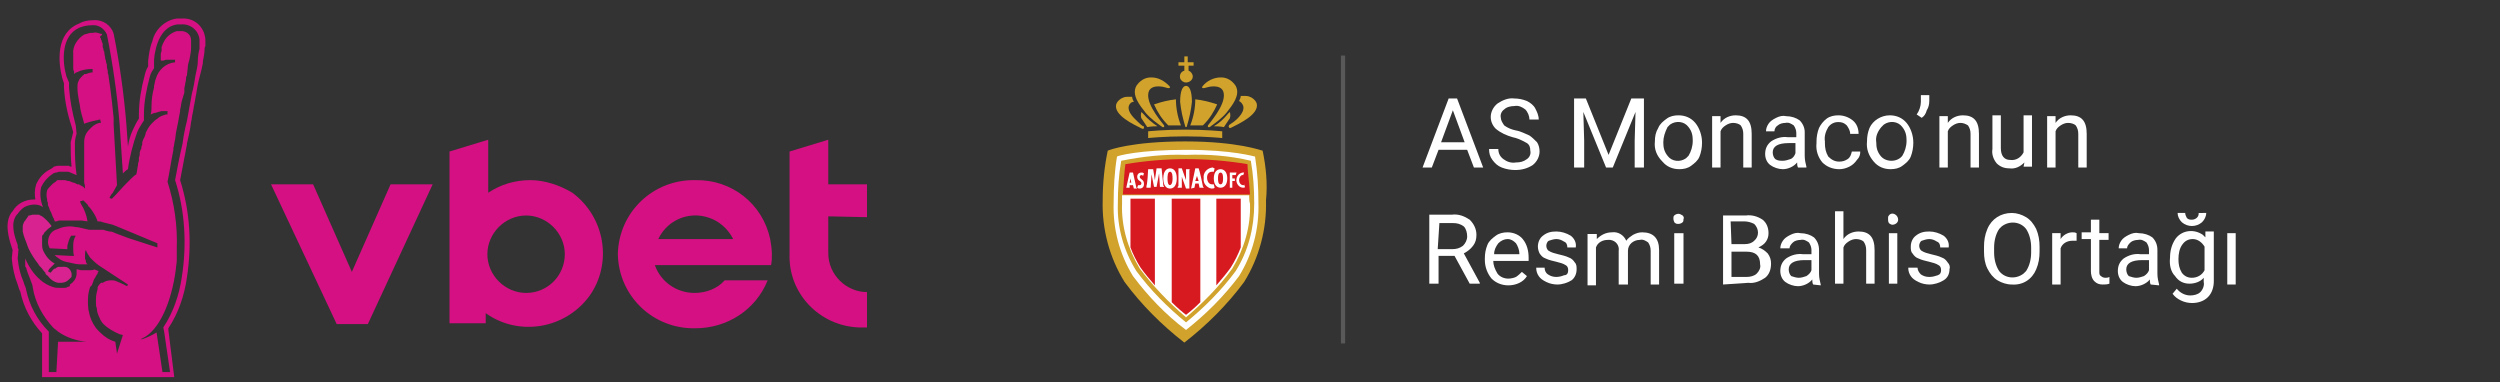 <?xml version="1.0" encoding="utf-8"?>
<!-- Generator: Adobe Illustrator 25.0.0, SVG Export Plug-In . SVG Version: 6.00 Build 0)  -->
<svg version="1.1" id="Layer_1" xmlns="http://www.w3.org/2000/svg" xmlns:xlink="http://www.w3.org/1999/xlink" x="0px" y="0px"
	 viewBox="0 0 297 45.4" style="enable-background:new 0 0 297 45.4;" xml:space="preserve">
<rect x="0" y="0" width="297" height="45.4" fill="#333333" stroke="none"/>
<style type="text/css">
	.st0{fill:none;}
	.st1{fill:#D1A32C;}
	.st2{fill:#FFFFFF;}
	.st3{fill:#D71920;}
	.st4{opacity:0.2;}
	.st5{fill:#F0F1F1;}
	.st6{fill:#D8228F;}
	.st7{fill:#D51082;}
</style>
<g>
	<rect x="1.2" y="0.4" class="st0" width="297" height="45"/>
	<rect x="1.2" class="st0" width="297" height="45"/>
	<path id="BASE_COURONNE" class="st1" d="M145.2,16.4c0,0-1.9-0.2-4.4-0.2s-4.4,0.2-4.4,0.2v-0.8c0,0,1.9-0.2,4.4-0.2
		s4.4,0.2,4.4,0.2V16.4z"/>
	<path class="st1" d="M134.8,14.1c-0.6-0.6-0.8-1.1-0.7-1.5c0.1-0.3,0.3-0.5,0.6-0.5c-0.1-0.2-0.2-0.4-0.2-0.6c-0.2,0-0.4,0-0.6,0
		c-0.3,0-0.5,0.1-0.7,0.2c-0.3,0.2-0.5,0.4-0.6,0.7c-0.3,1.3,2.1,2.4,3.1,2.9h0.1c0,0,0.1,0,0.1-0.1c0-0.1,0-0.1,0-0.2
		C135.8,15.1,135.3,14.6,134.8,14.1z"/>
	<path class="st1" d="M139,10.4c0-0.1-0.1-0.2-0.1-0.2c-0.6-0.6-1.3-1-2.1-1h-0.1c-0.7,0-1.3,0.4-1.7,1c-0.6,1.1,0.4,2.3,1.1,3.2
		c0.6,0.7,1.3,1.2,2,1.7c0,0,0.1,0,0.1,0h0.1c0-0.1,0-0.1,0-0.2c-0.8-1-2.3-2.9-1.8-4.1c0.4-0.8,1.7-0.5,2-0.4S138.9,10.5,139,10.4z
		"/>
	<path class="st1" d="M135.8,13.5L135.8,13.5l-0.2-0.2c-0.1,0.3-0.1,0.7,0.1,0.9c0.2,0.3,0.4,0.6,0.6,0.9c0,0,0.4-0.1,1.2-0.1
		C136.9,14.6,136.3,14.1,135.8,13.5z"/>
	<path class="st1" d="M145.9,13.5L145.9,13.5l0.2-0.2c0.1,0.3,0.1,0.7-0.1,0.9c-0.2,0.3-0.4,0.6-0.6,0.9c0,0-0.4-0.1-1.2-0.1
		C144.9,14.6,145.4,14.1,145.9,13.5z"/>
	<path class="st1" d="M139.7,11.8c-0.9,0.1-1.7,0.3-2.6,0.6c0.4,0.9,0.9,1.7,1.6,2.4l0.1,0.1h1.5C139.9,13.9,139.7,12.8,139.7,11.8z
		"/>
	<path class="st1" d="M142,11.8c0.9,0.1,1.7,0.3,2.6,0.6c-0.4,0.9-0.9,1.7-1.6,2.4l-0.1,0.1h-1.5C141.8,13.9,142,12.8,142,11.8z"/>
	<path class="st1" d="M147,14.1c0.6-0.6,0.8-1.1,0.7-1.5c-0.1-0.3-0.3-0.5-0.5-0.6c0.1-0.2,0.2-0.4,0.2-0.6c0.2,0,0.4,0,0.6,0
		c0.3,0,0.5,0.1,0.7,0.2c0.3,0.2,0.5,0.4,0.6,0.7c0.3,1.3-2.1,2.4-3.1,2.9h-0.1c0,0-0.1,0-0.1-0.1c-0.1-0.1,0-0.1,0-0.2
		S146.5,14.6,147,14.1z"/>
	<path class="st1" d="M142.8,10.4c0-0.1,0.1-0.2,0.1-0.2c0.5-0.6,1.3-1,2.1-1h0.1c0.7,0,1.3,0.4,1.7,1c0.6,1.1-0.4,2.3-1.1,3.2
		c-0.6,0.7-1.3,1.2-2,1.7c0,0-0.1,0-0.1,0h-0.1c0-0.1,0-0.1,0-0.2c0.8-1,2.3-2.9,1.8-4.1c-0.4-0.8-1.7-0.5-2-0.4
		S142.9,10.5,142.8,10.4z"/>
	<path class="st1" d="M141.8,7.8V7.4h-0.7V6.7h-0.4v0.7H140v0.4h0.7v0.6c-0.4,0.1-0.6,0.5-0.5,0.9c0.1,0.3,0.4,0.5,0.7,0.5
		c0.4,0,0.8-0.3,0.8-0.7c0-0.3-0.2-0.6-0.5-0.7V7.8H141.8z"/>
	<path class="st1" d="M141.6,12.1c0-1.3-0.3-1.9-0.7-1.9l0,0c-0.4,0-0.7,0.6-0.7,1.9c0.1,1,0.3,1.9,0.6,2.9c0,0.1,0.1,0.1,0.1,0.1
		s0.1,0,0.1-0.1C141.3,14,141.5,13.1,141.6,12.1z"/>
	<path class="st1" d="M150,17.9c-0.1,0-2.9-1.1-9.2-1.1s-9,1-9.2,1.1c-0.4,1.9-0.6,3.9-0.6,5.9c-0.1,3.4,0.8,6.8,2.6,9.7
		c2,2.7,4.4,5.1,7.1,7.2c2.7-2.1,5.1-4.5,7.1-7.2c1.8-2.9,2.7-6.3,2.6-9.7C150.6,21.8,150.4,19.8,150,17.9z"/>
	<path class="st2" d="M149.1,18.6c-0.1,0-2.6-0.8-8.2-0.8s-8.1,0.7-8.2,0.8c-0.3,1.8-0.4,3.7-0.4,5.5c-0.1,3.1,0.7,6.1,2.3,8.7
		c1.8,2.4,3.9,4.6,6.3,6.4c2.4-1.9,4.5-4,6.3-6.4c1.6-2.6,2.4-5.6,2.3-8.7C149.5,22.3,149.4,20.5,149.1,18.6z M146.8,32.2
		c-1.7,2.3-3.7,4.3-5.9,6.1c-2.2-1.8-4.2-3.8-5.9-6.1c-1.5-2.4-2.3-5.2-2.2-8c0-1.7,0.1-3.4,0.4-5.1c2.5-0.5,5.1-0.8,7.7-0.7
		c2.6-0.1,5.2,0.1,7.7,0.7c0.3,1.7,0.4,3.4,0.4,5.1C149,27.1,148.3,29.8,146.8,32.2z"/>
	<path class="st2" d="M148.4,23.2h-15.1c0,0.4,0,0.7,0,1c-0.1,2.7,0.7,5.4,2.1,7.7c1.6,2.1,3.4,4,5.5,5.8c2-1.7,3.9-3.6,5.5-5.8
		c1.4-2.3,2.2-5,2.1-7.7C148.4,23.9,148.4,23.5,148.4,23.2z"/>
	<path class="st3" d="M134.3,23.6v5.8c0.3,0.8,0.7,1.6,1.2,2.4c0.5,0.7,1.1,1.4,1.7,2.1V23.6H134.3z"/>
	<path class="st3" d="M147.4,23.6v5.8c-0.3,0.8-0.7,1.6-1.2,2.4c-0.5,0.7-1.1,1.4-1.7,2.1V23.6H147.4z"/>
	<path class="st3" d="M148.2,19.5c-4.8-0.8-9.7-0.8-14.5,0c-0.1,0.6-0.2,2.1-0.3,3.6h15.1C148.4,21.6,148.2,20.1,148.2,19.5z"/>
	<path class="st3" d="M140.9,23.6h-1.7v12.3c0.7,0.7,1.3,1.2,1.7,1.5c0.4-0.3,1-0.8,1.7-1.5V23.6H140.9z"/>
	<path class="st2" d="M135.4,21c0-0.1,0.1-0.2,0.2-0.2c0,0,0,0,0,0c0.1,0,0.1,0,0.2,0.1l0.1-0.3c-0.1-0.1-0.2-0.1-0.3-0.1
		c-0.3,0-0.5,0.2-0.5,0.5c0,0,0,0,0,0c0,0.2,0.1,0.4,0.3,0.5c0.1,0.1,0.2,0.1,0.2,0.3c0,0.1-0.1,0.2-0.2,0.2c0,0,0,0,0,0
		c-0.1,0-0.1,0-0.2,0l-0.1,0.3c0.1,0.1,0.2,0.1,0.3,0.1c0.3,0,0.5-0.2,0.5-0.5c0,0,0-0.1,0-0.1C135.9,21.3,135.4,21.3,135.4,21z"/>
	<path class="st2" d="M136.2,22.3h0.5l0.1-1.6l0,0l0,0l0.3,1.5h0.3l0.3-1.6l0,0l0.1,1.6h0.5c0-0.1-0.1-0.1-0.1-0.2
		c0-0.1-0.2-1.8-0.2-2h-0.6l-0.2,1.4l0,0l-0.2-1.3l-0.6,0c0,0.3-0.1,1.8-0.2,2C136.2,22.2,136.2,22.2,136.2,22.3z"/>
	<path class="st2" d="M139.9,22.3h0.5v-1.1v-0.2l0,0l0.5,1.4h0.4v-2.1c0-0.1,0-0.2,0.1-0.2h-0.5V21c0,0.1,0,0.2,0,0.4l0,0l-0.5-1.4
		h-0.4v2.1C139.9,22.2,139.9,22.2,139.9,22.3z"/>
	<path class="st2" d="M143,21.2c-0.1,0.6,0.4,1.1,0.9,1.2c0,0,0,0,0.1,0c0.1,0,0.2,0,0.3-0.1l-0.1-0.4c-0.1,0-0.1,0-0.2,0
		c-0.4,0-0.6-0.4-0.6-0.8s0.2-0.7,0.6-0.7c0.1,0,0.1,0,0.2,0l0.1-0.4c-0.1,0-0.2-0.1-0.2-0.1h-0.1C143.4,20,142.9,20.5,143,21.2
		C143,21.1,143,21.1,143,21.2z"/>
	<polygon class="st2" points="146.8,20.8 146.9,20.5 146.1,20.5 146.1,22.3 146.4,22.3 146.4,21.5 146.7,21.5 146.7,21.2 
		146.4,21.2 146.4,20.8 	"/>
	<path class="st2" d="M147.7,22c-0.3,0-0.5-0.3-0.5-0.6s0.2-0.6,0.4-0.6h0.1l0.1-0.3c-0.1,0-0.2,0-0.2,0c-0.5,0.1-0.8,0.6-0.7,1.1
		c0.1,0.4,0.4,0.7,0.8,0.7c0.1,0,0.2,0,0.2-0.1l-0.1-0.3C147.8,22,147.8,22,147.7,22z"/>
	<path class="st2" d="M139,20c-0.4,0-0.8,0.3-0.8,1.2s0.4,1.2,0.8,1.2s0.8-0.3,0.8-1.2S139.4,20,139,20z M139,22
		c-0.3,0-0.3-0.6-0.3-0.8s0-0.8,0.3-0.8s0.3,0.6,0.3,0.8S139.3,21.9,139,22L139,22z"/>
	<path class="st2" d="M134.6,20.5h-0.4l-0.4,1.8h0.4V22h0.4l0.1,0.4h0.4c0,0-0.1-0.1-0.1-0.1L134.6,20.5z M134.2,21.7l0.1-0.5V21
		l0,0v0.2l0.1,0.5H134.2z"/>
	<path class="st2" d="M141.9,22.3l0.1-0.5h0.4l0.1,0.5h0.5c0-0.1-0.1-0.1-0.1-0.2c0-0.1-0.4-1.9-0.5-2.1H142l-0.5,2.4L141.9,22.3z
		 M142.2,20.9l0.1-0.3l0,0L142.2,20.9l0.2,0.6H142L142.2,20.9z"/>
	<path class="st2" d="M145,20.1c-0.4,0-0.8,0.3-0.8,1.1s0.4,1.1,0.8,1.1s0.8-0.3,0.8-1.1S145.4,20.1,145,20.1z M145,21.9
		c-0.3,0-0.3-0.5-0.3-0.7s0-0.7,0.3-0.7s0.3,0.5,0.3,0.7S145.3,21.9,145,21.9z"/>
	<g class="st4">
		<rect x="159.3" y="6.6" class="st5" width="0.5" height="34.2"/>
	</g>
	<path class="st2" d="M174.3,17.8h-3.4l-0.8,2.1H169l3.1-8.2h1l3.1,8.2h-1.1L174.3,17.8z M171.2,16.9h2.8l-1.4-3.8L171.2,16.9z"/>
	<path class="st2" d="M179.7,16.3c-0.7-0.2-1.4-0.5-2-1c-0.4-0.4-0.6-0.9-0.6-1.4c0-0.6,0.3-1.2,0.8-1.6c0.6-0.4,1.3-0.7,2-0.6
		c0.5,0,1,0.1,1.5,0.3c0.4,0.2,0.8,0.5,1,0.9c0.2,0.4,0.4,0.8,0.4,1.3h-1.1c0-0.4-0.2-0.9-0.5-1.2c-0.4-0.3-0.8-0.5-1.3-0.4
		c-0.4,0-0.9,0.1-1.2,0.4c-0.3,0.2-0.5,0.6-0.4,1c0,0.3,0.2,0.6,0.4,0.9c0.4,0.3,0.9,0.5,1.4,0.6c0.6,0.1,1.1,0.4,1.6,0.6
		c0.3,0.2,0.6,0.5,0.9,0.8c0.2,0.3,0.3,0.7,0.3,1.1c0,0.6-0.3,1.2-0.8,1.6c-0.6,0.4-1.3,0.6-2.1,0.6c-0.5,0-1.1-0.1-1.6-0.3
		c-0.5-0.2-0.8-0.5-1.1-0.9c-0.3-0.4-0.4-0.8-0.4-1.3h1.1c0,0.5,0.2,0.9,0.6,1.2c0.4,0.3,0.9,0.5,1.5,0.4c0.5,0,0.9-0.1,1.3-0.4
		c0.3-0.2,0.5-0.6,0.4-1c0-0.4-0.1-0.7-0.4-0.9C180.7,16.6,180.2,16.4,179.7,16.3z"/>
	<path class="st2" d="M188.4,11.7l2.7,6.7l2.7-6.7h1.5v8.2h-1.1v-3.2l0.1-3.4l-2.7,6.6h-0.8l-2.7-6.6l0.1,3.4v3.2H187v-8.2H188.4z"
		/>
	<path class="st2" d="M196.6,16.8c0-0.6,0.1-1.1,0.4-1.6c0.2-0.5,0.6-0.8,1-1.1c0.4-0.3,0.9-0.4,1.4-0.4c0.8,0,1.5,0.3,2,0.9
		c0.5,0.6,0.8,1.5,0.8,2.3v0.1c0,0.5-0.1,1.1-0.3,1.6c-0.2,0.5-0.6,0.8-1,1.1c-0.4,0.3-0.9,0.4-1.4,0.4c-0.8,0-1.5-0.3-2-0.9
		C196.8,18.5,196.5,17.7,196.6,16.8L196.6,16.8z M197.6,16.9c0,0.6,0.1,1.1,0.5,1.6c0.5,0.7,1.5,0.8,2.2,0.3
		c0.1-0.1,0.2-0.2,0.3-0.3c0.3-0.5,0.5-1.1,0.5-1.8c0-0.6-0.1-1.1-0.5-1.6c-0.5-0.7-1.5-0.8-2.2-0.3c-0.1,0.1-0.2,0.2-0.3,0.3
		C197.8,15.7,197.6,16.3,197.6,16.9z"/>
	<path class="st2" d="M204.4,13.8v0.8c0.4-0.6,1.1-0.9,1.8-0.9c1.3,0,1.9,0.7,1.9,2.2v4h-1v-4c0-0.4-0.1-0.7-0.3-1
		c-0.2-0.2-0.6-0.3-0.9-0.3c-0.3,0-0.6,0.1-0.9,0.3c-0.3,0.2-0.5,0.4-0.6,0.7v4.3h-1v-6.1H204.4z"/>
	<path class="st2" d="M213.6,19.9c-0.1-0.2-0.1-0.4-0.1-0.6c-0.4,0.5-1.1,0.8-1.7,0.8c-0.5,0-1.1-0.2-1.5-0.5
		c-0.4-0.3-0.6-0.8-0.6-1.3c0-0.6,0.2-1.1,0.7-1.5c0.6-0.4,1.3-0.6,2-0.5h1v-0.5c0-0.3-0.1-0.6-0.3-0.9c-0.3-0.2-0.6-0.4-1-0.3
		c-0.3,0-0.7,0.1-0.9,0.3c-0.2,0.1-0.4,0.4-0.4,0.7h-1c0-0.3,0.1-0.6,0.3-0.9c0.2-0.3,0.5-0.5,0.9-0.7c0.4-0.2,0.8-0.3,1.2-0.2
		c0.6,0,1.2,0.2,1.6,0.5c0.4,0.4,0.6,0.9,0.6,1.4v2.8c0,0.5,0.1,0.9,0.2,1.3v0.1H213.6z M211.8,19.1c0.3,0,0.6-0.1,0.9-0.2
		c0.3-0.1,0.5-0.4,0.6-0.7V17h-0.8c-1.3,0-1.9,0.4-1.9,1.1c0,0.3,0.1,0.6,0.3,0.8C211.2,19.1,211.5,19.1,211.8,19.1z"/>
	<path class="st2" d="M218.5,19.2c0.4,0,0.7-0.1,1-0.3c0.3-0.2,0.4-0.5,0.5-0.9h1c0,0.4-0.1,0.7-0.4,1c-0.2,0.3-0.5,0.6-0.9,0.8
		c-0.4,0.2-0.8,0.3-1.2,0.3c-0.8,0-1.5-0.3-2-0.8c-0.5-0.6-0.8-1.4-0.7-2.3v-0.2c0-0.5,0.1-1.1,0.3-1.6c0.2-0.4,0.5-0.8,0.9-1.1
		c0.4-0.3,0.9-0.4,1.4-0.4c0.6,0,1.2,0.2,1.7,0.6c0.5,0.4,0.7,1,0.7,1.6h-1c0-0.4-0.2-0.7-0.4-1c-0.3-0.3-0.6-0.4-1-0.4
		c-0.5,0-0.9,0.2-1.2,0.6c-0.3,0.5-0.5,1.1-0.4,1.7V17c0,0.6,0.1,1.1,0.4,1.6C217.6,19,218,19.2,218.5,19.2z"/>
	<path class="st2" d="M221.8,16.8c0-0.6,0.1-1.1,0.3-1.6c0.4-0.9,1.4-1.5,2.4-1.5c0.8,0,1.5,0.3,2,0.9c0.5,0.6,0.8,1.5,0.8,2.3v0.1
		c0,0.5-0.1,1.1-0.3,1.6c-0.2,0.5-0.6,0.8-1,1.1c-0.4,0.3-0.9,0.4-1.4,0.4c-0.8,0-1.5-0.3-2-0.9C222,18.5,221.7,17.7,221.8,16.8
		L221.8,16.8z M222.9,16.9c0,0.6,0.1,1.1,0.5,1.6c0.3,0.4,0.8,0.6,1.3,0.6c0.5,0,1-0.2,1.3-0.6c0.3-0.5,0.5-1.1,0.5-1.8
		c0-0.6-0.1-1.1-0.5-1.6c-0.5-0.7-1.5-0.8-2.2-0.3c-0.1,0.1-0.2,0.2-0.3,0.3C223,15.7,222.8,16.3,222.9,16.9z"/>
	<path class="st2" d="M228.3,14l-0.6-0.4c0.3-0.4,0.5-1,0.5-1.5v-0.8h1V12c0,0.4-0.1,0.8-0.3,1.1C228.8,13.5,228.6,13.8,228.3,14z"
		/>
	<path class="st2" d="M231.4,13.8v0.8c0.4-0.6,1.1-0.9,1.8-0.9c1.3,0,1.9,0.7,1.9,2.2v4h-1v-4c0-0.4-0.1-0.7-0.3-1
		c-0.3-0.2-0.6-0.3-0.9-0.3c-0.3,0-0.6,0.1-0.9,0.3c-0.3,0.2-0.5,0.4-0.6,0.7v4.3h-1v-6.1H231.4z"/>
	<path class="st2" d="M240.5,19.3c-0.5,0.5-1.1,0.8-1.8,0.7c-0.6,0-1.1-0.2-1.5-0.6c-0.4-0.5-0.6-1.1-0.5-1.7v-4h1v3.9
		c0,0.9,0.4,1.4,1.1,1.4c0.7,0.1,1.3-0.3,1.6-0.9v-4.4h1v6.1h-1L240.5,19.3z"/>
	<path class="st2" d="M244.2,13.8v0.8c0.4-0.6,1.1-0.9,1.8-0.9c1.3,0,1.9,0.7,1.9,2.2v4h-1v-4c0-0.4-0.1-0.7-0.3-1
		c-0.2-0.2-0.6-0.3-0.9-0.3c-0.3,0-0.6,0.1-0.9,0.3c-0.3,0.2-0.5,0.4-0.6,0.7v4.3h-1v-6.1H244.2z"/>
	<path class="st2" d="M172.8,30.4h-1.9v3.3h-1.1v-8.2h2.7c0.8-0.1,1.5,0.2,2.1,0.6c0.5,0.5,0.8,1.1,0.8,1.8c0,0.5-0.1,0.9-0.4,1.3
		c-0.3,0.4-0.7,0.7-1.1,0.9l1.9,3.5v0.1h-1.2L172.8,30.4z M170.8,29.6h1.7c0.5,0,0.9-0.1,1.3-0.4c0.3-0.3,0.5-0.7,0.5-1.1
		c0-0.4-0.1-0.9-0.4-1.2c-0.4-0.3-0.8-0.4-1.3-0.4h-1.6L170.8,29.6z"/>
	<path class="st2" d="M179.2,33.9c-0.8,0-1.5-0.3-2-0.8c-0.5-0.6-0.8-1.4-0.8-2.2v-0.2c0-0.6,0.1-1.1,0.3-1.6c0.2-0.5,0.6-0.8,1-1.1
		c0.4-0.3,0.9-0.4,1.4-0.4c0.7,0,1.4,0.3,1.8,0.8c0.5,0.6,0.7,1.4,0.7,2.2V31h-4.2c0,0.5,0.2,1,0.5,1.5c0.3,0.4,0.8,0.6,1.3,0.6
		c0.3,0,0.7-0.1,0.9-0.2c0.3-0.2,0.5-0.4,0.7-0.6l0.6,0.5C181,33.5,180.1,33.9,179.2,33.9z M179.1,28.4c-0.4,0-0.8,0.2-1.1,0.5
		c-0.3,0.4-0.5,0.8-0.5,1.3h3v-0.1c0-0.4-0.2-0.9-0.4-1.2C179.8,28.6,179.5,28.4,179.1,28.4z"/>
	<path class="st2" d="M186.3,32.1c0-0.3-0.1-0.5-0.3-0.6c-0.3-0.2-0.7-0.3-1.1-0.4c-0.4-0.1-0.9-0.2-1.3-0.4
		c-0.3-0.1-0.5-0.3-0.7-0.6c-0.1-0.2-0.2-0.5-0.2-0.8c0-0.5,0.2-1,0.6-1.3c0.5-0.4,1-0.5,1.6-0.5c0.6,0,1.2,0.2,1.7,0.5
		c0.4,0.3,0.7,0.8,0.6,1.4h-1c0-0.3-0.1-0.6-0.4-0.7c-0.3-0.2-0.6-0.3-0.9-0.3c-0.3,0-0.6,0.1-0.9,0.2c-0.2,0.1-0.3,0.4-0.3,0.6
		c0,0.2,0.1,0.5,0.3,0.6c0.3,0.2,0.7,0.3,1.1,0.4c0.4,0.1,0.9,0.2,1.3,0.4c0.3,0.1,0.5,0.3,0.7,0.6c0.2,0.2,0.2,0.5,0.2,0.8
		c0,0.5-0.2,1-0.6,1.3c-0.5,0.3-1.1,0.5-1.7,0.5c-0.4,0-0.9-0.1-1.3-0.3c-0.4-0.2-0.7-0.4-0.9-0.7c-0.2-0.3-0.3-0.6-0.3-1h1
		c0,0.3,0.1,0.6,0.4,0.8c0.3,0.2,0.6,0.3,1,0.3c0.3,0,0.7-0.1,0.9-0.2C186.2,32.7,186.3,32.4,186.3,32.1z"/>
	<path class="st2" d="M189.7,27.7v0.7c0.5-0.5,1.1-0.8,1.8-0.8c0.7-0.1,1.4,0.3,1.7,1c0.2-0.3,0.5-0.5,0.8-0.7
		c0.4-0.2,0.7-0.3,1.1-0.3c1.3,0,2,0.7,2,2.1v4.1h-1v-4c0-0.4-0.1-0.7-0.3-1c-0.3-0.2-0.6-0.4-1-0.3c-0.7,0-1.4,0.5-1.4,1.3
		c0,0,0,0,0,0v4h-1.1v-4c0.1-0.6-0.3-1.2-1-1.3c-0.1,0-0.2,0-0.3,0c-0.6,0-1.2,0.3-1.4,0.9v4.5h-1v-6.1H189.7z"/>
	<path class="st2" d="M198.8,26c0-0.2,0-0.3,0.1-0.4c0.1-0.1,0.3-0.2,0.5-0.2c0.2,0,0.3,0.1,0.5,0.2c0.1,0.1,0.2,0.3,0.1,0.4
		c0,0.2,0,0.3-0.1,0.4c-0.1,0.1-0.3,0.2-0.5,0.2c-0.2,0-0.3,0-0.5-0.2C198.9,26.3,198.8,26.2,198.8,26z M200,33.7h-1.1v-6h1.1V33.7z
		"/>
	<path class="st2" d="M204.7,33.8v-8.2h2.7c0.7-0.1,1.4,0.1,2,0.5c0.5,0.4,0.7,1,0.7,1.6c0,0.4-0.1,0.7-0.3,1
		c-0.2,0.3-0.5,0.5-0.9,0.7c0.4,0.1,0.8,0.4,1.1,0.7c0.3,0.4,0.4,0.8,0.4,1.2c0,0.7-0.2,1.3-0.7,1.7c-0.6,0.4-1.3,0.7-2,0.6
		L204.7,33.8z M205.7,29h1.6c0.4,0,0.8-0.1,1.1-0.4c0.6-0.5,0.6-1.4,0-2c0,0,0,0,0,0c-0.4-0.2-0.8-0.3-1.2-0.3h-1.6L205.7,29z
		 M205.7,29.9v3h1.8c0.4,0,0.9-0.1,1.2-0.4c0.3-0.3,0.5-0.7,0.4-1.1c0-1-0.5-1.5-1.6-1.5L205.7,29.9z"/>
	<path class="st2" d="M215.4,33.8c-0.1-0.2-0.1-0.4-0.1-0.6c-0.4,0.5-1.1,0.8-1.7,0.8c-0.5,0-1.1-0.2-1.5-0.5
		c-0.4-0.3-0.6-0.8-0.6-1.3c0-0.6,0.2-1.1,0.7-1.5c0.6-0.4,1.3-0.6,2-0.5h1v-0.5c0-0.3-0.1-0.6-0.3-0.9c-0.3-0.2-0.6-0.4-1-0.3
		c-0.3,0-0.7,0.1-0.9,0.3c-0.2,0.2-0.4,0.4-0.4,0.7h-1.1c0-0.3,0.1-0.6,0.3-0.9c0.2-0.3,0.5-0.5,0.9-0.7c0.4-0.2,0.8-0.3,1.2-0.2
		c0.6,0,1.2,0.2,1.6,0.5c0.4,0.4,0.6,0.9,0.6,1.5v2.8c0,0.5,0.1,0.9,0.2,1.3v0.1L215.4,33.8z M213.7,33c0.3,0,0.6-0.1,0.9-0.2
		c0.3-0.2,0.5-0.4,0.6-0.7v-1.2h-0.8c-1.3,0-1.9,0.4-1.9,1.1c0,0.3,0.1,0.6,0.3,0.8C213.1,32.9,213.4,33,213.7,33L213.7,33z"/>
	<path class="st2" d="M219,28.4c0.4-0.6,1.1-0.9,1.8-0.9c1.3,0,1.9,0.7,1.9,2.2v4h-1v-4c0-0.4-0.1-0.7-0.3-1
		c-0.2-0.2-0.6-0.3-0.9-0.3c-0.3,0-0.6,0.1-0.9,0.3c-0.3,0.2-0.5,0.4-0.6,0.7v4.3h-1v-8.6h1L219,28.4z"/>
	<path class="st2" d="M224.3,26c0-0.2,0-0.3,0.1-0.4c0.2-0.3,0.6-0.3,0.9,0c0.1,0.1,0.2,0.3,0.2,0.5c0,0.4-0.4,0.6-0.7,0.6
		c-0.1,0-0.3-0.1-0.4-0.2C224.3,26.3,224.3,26.2,224.3,26z M225.4,33.7h-1v-6h1V33.7z"/>
	<path class="st2" d="M230.6,32.1c0-0.3-0.1-0.5-0.3-0.6c-0.3-0.2-0.7-0.3-1.1-0.4c-0.4-0.1-0.9-0.2-1.3-0.4
		c-0.3-0.1-0.5-0.3-0.7-0.6c-0.2-0.2-0.2-0.5-0.2-0.8c0-0.5,0.2-1,0.6-1.3c0.5-0.4,1-0.5,1.6-0.5c0.6,0,1.2,0.2,1.7,0.5
		c0.4,0.3,0.7,0.8,0.6,1.4h-1c0-0.3-0.1-0.6-0.4-0.7c-0.3-0.2-0.6-0.3-0.9-0.3c-0.3,0-0.6,0.1-0.9,0.2c-0.2,0.1-0.3,0.4-0.3,0.6
		c0,0.2,0.1,0.5,0.3,0.6c0.3,0.2,0.7,0.3,1.1,0.4c0.4,0.1,0.9,0.2,1.3,0.4c0.3,0.1,0.5,0.3,0.7,0.6c0.2,0.2,0.3,0.5,0.2,0.8
		c0,0.5-0.2,1-0.7,1.3c-0.5,0.3-1.1,0.5-1.7,0.5c-0.4,0-0.9-0.1-1.3-0.3c-0.4-0.2-0.7-0.4-0.9-0.7c-0.2-0.3-0.3-0.6-0.3-1h1.1
		c0,0.3,0.2,0.6,0.4,0.8c0.3,0.2,0.6,0.3,1,0.3c0.4,0,0.7-0.1,1-0.2C230.5,32.6,230.6,32.4,230.6,32.1z"/>
	<path class="st2" d="M242.3,29.9c0,0.7-0.1,1.4-0.4,2.1c-0.5,1.2-1.6,1.9-2.9,1.8c-0.6,0-1.2-0.2-1.7-0.5c-0.5-0.3-0.9-0.8-1.2-1.4
		c-0.3-0.6-0.4-1.3-0.4-2v-0.6c0-0.7,0.1-1.4,0.4-2.1c0.5-1.2,1.6-1.9,2.9-1.9c0.6,0,1.2,0.2,1.7,0.5c0.5,0.3,0.9,0.8,1.2,1.4
		c0.3,0.7,0.4,1.4,0.4,2.1L242.3,29.9z M241.3,29.4c0-0.8-0.2-1.6-0.6-2.2c-0.7-0.9-2-1-2.9-0.3c-0.1,0.1-0.2,0.2-0.3,0.3
		c-0.4,0.6-0.6,1.4-0.6,2.2v0.6c0,0.8,0.2,1.6,0.6,2.2c0.7,0.9,2,1,2.9,0.3c0.1-0.1,0.2-0.2,0.3-0.3c0.4-0.6,0.6-1.4,0.6-2.2
		L241.3,29.4z"/>
	<path class="st2" d="M246.7,28.6c-0.2,0-0.3,0-0.5,0c-0.6,0-1.2,0.3-1.4,0.9v4.3h-1v-6.1h1v0.7c0.3-0.5,0.9-0.8,1.4-0.8
		c0.2,0,0.3,0,0.5,0.1L246.7,28.6z"/>
	<path class="st2" d="M249.4,26.2v1.5h1.1v0.8h-1.1v3.8c0,0.2,0,0.4,0.2,0.5c0.1,0.1,0.3,0.2,0.5,0.2c0.2,0,0.3,0,0.5-0.1v0.8
		c-0.3,0.1-0.5,0.1-0.8,0.1c-0.4,0-0.7-0.1-1-0.4c-0.3-0.3-0.4-0.8-0.4-1.2v-3.8h-1.1v-0.8h1.1v-1.5H249.4z"/>
	<path class="st2" d="M255.5,33.8c-0.1-0.2-0.1-0.4-0.1-0.6c-0.4,0.5-1.1,0.8-1.7,0.8c-0.5,0-1.1-0.2-1.5-0.5
		c-0.4-0.3-0.6-0.8-0.6-1.3c0-0.6,0.2-1.1,0.7-1.5c0.6-0.4,1.3-0.6,2-0.5h1v-0.5c0-0.3-0.1-0.6-0.3-0.9c-0.3-0.2-0.6-0.4-1-0.3
		c-0.3,0-0.7,0.1-0.9,0.3c-0.2,0.2-0.4,0.4-0.4,0.7h-1c0-0.3,0.1-0.6,0.3-0.9c0.2-0.3,0.5-0.5,0.9-0.7c0.4-0.2,0.8-0.3,1.2-0.2
		c0.6,0,1.2,0.2,1.6,0.5c0.4,0.4,0.6,0.9,0.6,1.5v2.8c0,0.5,0.1,0.9,0.2,1.3v0.1L255.5,33.8z M253.8,33c0.3,0,0.6-0.1,0.9-0.2
		c0.3-0.2,0.5-0.4,0.6-0.7v-1.2h-0.8c-1.3,0-1.9,0.4-1.9,1.1c0,0.3,0.1,0.6,0.3,0.8C253.2,32.9,253.5,33,253.8,33L253.8,33z"/>
	<path class="st2" d="M257.8,30.6c0-0.8,0.2-1.6,0.7-2.3c0.8-1,2.2-1.1,3.2-0.4c0.1,0.1,0.2,0.2,0.3,0.3l0-0.7h1v5.9
		c0,0.7-0.2,1.4-0.7,1.9c-0.5,0.5-1.2,0.7-1.9,0.7c-0.4,0-0.9-0.1-1.3-0.3c-0.4-0.2-0.7-0.4-1-0.8l0.5-0.6c0.4,0.5,1,0.8,1.6,0.8
		c0.4,0,0.9-0.1,1.2-0.4c0.3-0.3,0.5-0.8,0.4-1.2v-0.5c-0.4,0.5-1.1,0.7-1.7,0.7c-0.7,0-1.3-0.3-1.7-0.9
		C257.9,32.3,257.7,31.5,257.8,30.6z M262.1,25.3c0,0.4-0.2,0.8-0.5,1.1c-0.7,0.6-1.7,0.6-2.4,0c-0.3-0.3-0.5-0.7-0.5-1.1h0.9
		c0,0.2,0.1,0.4,0.2,0.6c0.2,0.2,0.4,0.2,0.6,0.2c0.4,0,0.8-0.3,0.8-0.7c0,0,0-0.1,0-0.1H262.1z M258.8,30.8c0,0.6,0.1,1.1,0.4,1.6
		c0.3,0.4,0.7,0.6,1.2,0.6c0.6,0,1.2-0.3,1.5-0.9v-2.8c-0.3-0.5-0.8-0.9-1.4-0.9c-0.5,0-0.9,0.2-1.2,0.6
		C258.9,29.5,258.8,30.2,258.8,30.8L258.8,30.8z"/>
	<path class="st2" d="M265.6,33.8h-1v-6.1h1V33.8z"/>
	<g>
		<path class="st6" d="M5,25.7l-0.2-0.1c-0.1,0-0.1-0.1-0.2-0.1c-0.1,0-0.1,0-0.2,0H4.1H4H3.9c-0.1,0-0.3,0.1-0.4,0.1l-0.1,0
			C3.3,25.8,3.1,26,3,26.2l-0.1,0.1c-0.1,0.2-0.2,0.4-0.2,0.6c0,0.2,0,0.4,0,0.6c0.1,0.5,0.3,1,0.5,1.5c0.2,0.7,0.6,1.3,1,1.9
			l0.3,0.4l0.2,0.3l0.2,0.2l0.4,0.5l0.1,0.1v0.1c0.1,0.1,0.1,0.2,0.2,0.2l0.1,0.1c0.3,0.4,0.7,0.7,1.2,0.8c0.1,0,0.2,0,0.3,0
			c0.4,0,0.7-0.1,1-0.4l0,0l0.2-0.2l0.1-0.1c0,0,0-0.1,0-0.1c0.1-0.5-0.3-1.1-0.8-1.1c0,0,0,0,0,0H7.3H7.2c-0.1,0-0.1,0-0.2,0
			c-0.2,0-0.3,0.1-0.4,0.2l-0.1,0c-0.2,0.1-0.3,0.3-0.4,0.4L6,32.4l-0.2-0.1l-0.1-0.1c0.1-0.1,0.1-0.2,0.2-0.3
			c0.1-0.1,0.2-0.2,0.3-0.3l0,0c0.1-0.1,0.2-0.2,0.3-0.3c-0.6-0.3-1.1-0.9-1.4-1.6C5,29.4,5,29.2,5,29c0-0.1,0-0.2,0-0.2
			c0-0.1,0-0.2,0-0.3c0-0.1,0-0.1,0-0.2c0-0.1,0-0.1,0-0.2s0-0.1,0.1-0.2l0.1-0.1c0-0.1,0.1-0.2,0.1-0.2l0.1-0.1
			c0.1-0.1,0.2-0.2,0.3-0.3c0.1-0.1,0.3-0.2,0.4-0.3c0,0,0,0,0-0.1C5.7,26.3,5.4,26,5,25.7z"/>
		<path class="st7" d="M24.4,4.7c-0.1-1.5-1.3-2.6-2.8-2.5c0,0,0,0,0,0h-0.1c-0.2,0-0.3,0-0.5,0c-1.4,0.2-2.6,1.3-2.9,2.7
			c-0.3,0.7-0.4,1.5-0.5,2.3v0.7c-0.2,0.3-0.3,0.6-0.4,1c-0.4,1.5-0.7,3.1-0.7,4.7v0.5c-0.3,0.4-0.5,0.9-0.7,1.3
			c-0.3,0.6-0.5,1.3-0.6,2l-0.2-2.8c-0.3-3.6-0.8-7.1-1.5-10.6c-0.3-1-1.3-1.7-2.4-1.6c-0.6,0-1.2,0.1-1.7,0.4
			C6.6,3.9,6.9,7.4,7.4,9.3l0.2,0.6c0,0.2,0,0.4,0,0.5C7.7,12,8,13.5,8.5,15l0.2,0.7c-0.1,0.4-0.2,0.8-0.3,1.2c0,1,0,1.9,0.1,2.9
			c-0.1,0-0.2,0-0.3-0.1H8H7.6H7H6.8l0,0l-0.4,0.1C6.2,20,6,20.1,5.8,20.2l0,0c-0.7,0.4-1.2,1-1.5,1.7c-0.2,0.6-0.2,1.2-0.1,1.8H4
			c-1,0-2,0.5-2.5,1.4l-0.1,0.1c-0.9,1.2-0.4,3,0,4.2l0,0l0,0c0,0.1,0.1,0.2,0.1,0.3l-0.1,1c0.1,1.1,0.3,2.1,0.7,3.1
			c0.1,0.3,0.2,0.7,0.3,0.8c0.4,1.9,1.3,3.6,2.6,5v5.2h15.7L20,39.2V39c1.2-1.8,1.9-3.9,2.2-6c0.6-3.9,0.4-7.8-0.8-11.6
			c0.2-1.1,0.5-2.6,0.8-4.2v-0.1c0.2-0.9,0.4-1.7,0.5-2.6c0.1-0.4,0.1-0.7,0.2-1.1s0.1-0.7,0.2-1.1s0.1-0.7,0.2-1.1
			c0.1-0.6,0.2-1.3,0.4-2S24,8,24.1,7.5V7.3c0.1-0.5,0.2-1,0.2-1.4c0-0.1,0-0.3,0.1-0.4V5C24.4,4.9,24.4,4.8,24.4,4.7z M23.7,5.4
			c0,0.1,0,0.3,0,0.4c-0.1,0.4-0.2,0.9-0.2,1.5s-0.2,1.2-0.3,1.8s-0.2,1.3-0.4,2l-0.2,1.1l-0.2,1.1l-0.2,1.1
			c-0.2,0.8-0.4,1.7-0.5,2.6c-0.4,1.7-0.7,3.3-0.9,4.4c1.2,3.7,1.4,7.7,0.8,11.5c-0.3,2.1-1,4.2-2.2,6l0.1,0.5l0.7,4.8h-0.9
			l-0.7-4.7l0,0c-0.5,0.3-1.1,0.6-1.7,0.8l-0.2,0l0.2-0.1c2-0.9,3.5-4.3,4-8.3c0-0.3,0.1-0.6,0.1-1v-0.4c0-0.4,0-0.7,0-1l0,0
			c0.1-2.7-0.3-5.4-1.1-7.9c0.2-0.9,0.4-2.3,0.7-3.8l0-0.2c0.1-0.3,0.1-0.7,0.2-1l0.1-0.8c0.1-0.5,0.2-1,0.3-1.5s0.1-0.7,0.2-1.1V13
			c0.1-0.3,0.1-0.6,0.2-1l0.3-1v-0.5L22,10c0-0.2,0.1-0.4,0.1-0.6s0-0.3,0.1-0.4l0.1-0.9c0-0.3,0.1-0.7,0.2-1c0.1-0.5,0.2-1,0.2-1.4
			V5.5c0-0.1,0-0.2,0-0.2c0-0.1,0-0.1,0-0.2V4.9c0,0,0-0.1,0-0.1c0-0.6-0.4-1-1-1.1h-0.7c-0.7,0.2-1.3,0.7-1.6,1.4l-0.1,0.2
			c0,0.1-0.1,0.2-0.1,0.3L19.2,6c0,0.1-0.1,0.3-0.1,0.4s0,0.1,0,0.2c0,0.1,0,0.1,0,0.2c0,0.1,0,0.1,0,0.2v0.1l0,0v0.1l0,0h0.1h0.2
			l0.3-0.1h0.1h0.5h0.3c0.1,0,0.1,0,0.2,0v0.3l0,0c-1.1,0.1-2,0.9-2.3,2c-0.1,0.2-0.1,0.5-0.2,0.8l0,0.2c-0.2,0.7-0.3,1.5-0.3,2.2
			c0,0.3,0,0.7-0.1,1c0.2-0.1,0.4-0.2,0.6-0.2l0,0l0.3-0.1l0.4-0.1l0,0c0.1,0,0.3,0,0.4,0h0.3v0.4h0h-0.2l-0.3,0.1
			c-0.3,0.1-0.5,0.2-0.7,0.4c-0.2,0.1-0.4,0.3-0.6,0.5l0,0c-0.3,0.3-0.5,0.6-0.7,1l-0.1,0.2v0.1l-0.1,0.3L17,16.6l-0.1,0.3L16.9,17
			c0,0,0,0.1,0,0.1c0,0,0,0.2-0.1,0.3v0.1c0,0.1,0,0.2-0.1,0.3l-0.1,0.3v0.1c0,0.2,0,0.3-0.1,0.5L16.5,19c0,0.1,0,0.2-0.1,0.4
			c0,0.1,0,0.1,0,0.2c-0.1,0.4-0.1,0.7-0.2,1.1c-0.3,0.2-0.5,0.4-0.8,0.7l0,0c-0.1,0.1-0.2,0.2-0.4,0.4l0,0c-0.5,0.5-1,1.1-1.3,1.4
			s-0.4,0.4-0.4,0.4h-0.1L13,23.5c0.1-0.2,0.2-0.4,0.4-0.6l0.5-0.9l-0.4-7.2V14c-0.1-1-0.3-3-0.6-4.9c0-0.1,0-0.2-0.1-0.4
			c0-0.1,0-0.2,0-0.3l-0.1-0.4c0-0.1,0-0.2,0-0.3l-0.1-0.3V7.4c0-0.1,0-0.2-0.1-0.4c0-0.3-0.1-0.5-0.1-0.7c0-0.1,0-0.2-0.1-0.3
			c0-0.1,0-0.2-0.1-0.4V5.5V5.3c0-0.1,0-0.2-0.1-0.3c0-0.1,0-0.2-0.1-0.3c0-0.1,0-0.2-0.1-0.2V4.4c0,0,0-0.1,0-0.1
			C12.3,4.1,12.1,4,11.9,4c-0.3-0.1-0.6-0.2-0.8-0.1c-0.2,0-0.5,0-0.7,0.1c-0.1,0-0.3,0.1-0.4,0.1C9.2,4.6,8.6,5.5,8.7,6.4v0.5
			c0,0.2,0,0.5,0,0.8c0,0.1,0,0.2,0,0.3l0,0c0,0.2,0,0.3,0.1,0.5c0,0.1,0,0.2,0,0.2c0,0,0,0.1,0,0.1l0,0l0,0C8.9,8.7,9,8.6,9.1,8.6
			l0,0c0.6-0.3,1.2-0.4,1.8-0.4H11v0.4c-0.3,0-0.5,0.1-0.8,0.2L10,8.8C10,8.9,9.9,8.9,9.8,9C9.6,9.2,9.4,9.4,9.3,9.7
			c-0.1,0.2-0.1,0.5-0.1,0.7c0,0.6,0.1,1.1,0.2,1.7c0.1,0.3,0.1,0.7,0.2,1.1l0.1,0.4c0.1,0.3,0.2,0.7,0.3,1.1c0.5-0.2,1-0.3,1.4-0.4
			c0.2,0,0.3-0.1,0.5-0.1l0.1,0.4h0h-0.1h-0.1c-0.4,0.1-0.7,0.3-1,0.6l0,0l-0.1,0.1l-0.1,0.1l0,0c-0.4,0.4-0.6,0.9-0.6,1.5l0,0v4.3
			c0,0.1,0,0.1,0,0.2v0.2v0.1c0.1,0.3,0.1,0.5,0.1,0.7L10,22.3l-0.1-0.1C9.7,22.1,9.6,22,9.5,22l0,0c0,0-0.1-0.1-0.1-0.1l0,0H9.2
			L9,21.8l-0.2-0.1H8.7c-0.2-0.1-0.3-0.1-0.5-0.2H8.1c-0.1,0-0.3-0.1-0.4-0.1H7.6c-0.1,0-0.2,0-0.3,0H7l-0.2,0l-0.1,0.1l-0.1,0.1
			l-0.3,0.2c-0.1,0.1-0.1,0.1-0.2,0.2c-0.2,0.2-0.4,0.4-0.5,0.6c-0.1,0.4-0.1,0.7,0,1.1c0,0.1,0,0.1,0,0.2c0.1,0.1,0.1,0.3,0.1,0.5
			l0.1,0.2c0.1,0.2,0.1,0.4,0.2,0.5s0.2,0.6,0.4,0.9l0.1,0.3h0.2L7,26.2h0.1h0.2l0.4,0l0,0c0.2,0,0.4,0,0.6,0H9c0.2,0,0.4,0,0.6,0
			h0.1l0.7,0.1c-0.1-0.7-0.4-1.5-0.8-2.1l-0.1-0.3h0.1l0.3-0.1l0.2,0.2c0.1,0.1,0.2,0.2,0.3,0.3l0.1,0.2l0.1,0.1l0.1,0.1
			c0.4,0.5,0.7,1,0.9,1.6c0.2,0,0.4,0,0.6,0.1c0.4,0.1,0.8,0.2,1.2,0.3l0.5,0.2l4.8,2v0.5l-3.4-1.1l-1.6-0.6l0,0
			c-0.2-0.1-0.4-0.2-0.7-0.2l-0.4-0.1l0,0c-0.1,0-0.2-0.1-0.4-0.1h-0.2h-0.2h-0.3h-0.3h-0.3l-0.3,0l-1.3-0.3c-0.3,0-0.6-0.1-0.9-0.1
			H8.2c-0.4,0-0.9,0.1-1.3,0.3c-0.1,0-0.2,0.1-0.3,0.1c-0.1,0-0.1,0.1-0.2,0.1c-0.5,0.3-0.7,0.9-0.7,1.4c0,0.2,0.1,0.5,0.2,0.7
			L8,29.6v-0.4c0.1-0.4,0.2-0.8,0.4-1.1c0,0,0-0.1,0.1-0.1H9c-0.2,0.3-0.3,0.7-0.3,1.1v0.4c0,0.3,0,0.6,0.1,0.9H8.4l-1.9-0.1
			l0.2,0.2c0.3,0.2,0.5,0.4,0.8,0.5l0.3,0.1c0.6,0.1,1.2,0.3,1.6,0.3c0.1,0,0.3,0,0.4,0c0.2,0,0.3,0,0.5,0h0.1l-0.1-0.1
			c-0.1-0.1-0.1-0.2-0.1-0.3c0-0.1-0.1-0.2-0.1-0.3c0-0.1,0-0.2,0-0.3v-0.1c0-0.2,0-0.4,0.1-0.6c0.1,0.3,0.3,0.6,0.5,0.9l0,0
			c0.3,0.3,0.6,0.6,1,0.9l3.5,2.3l-0.1,0.2l-0.6-0.3l-0.7-0.3c-0.2-0.1-0.4-0.1-0.6-0.1c-0.4,0-0.7,0.1-1,0.3l0,0L12,33.6l-0.1,0.1
			l0,0c-0.1,0.1-0.2,0.2-0.3,0.4l0,0v0.1v0.1l0,0c-0.1,0.4-0.2,0.8-0.2,1.2V36c0,0.2,0,0.4,0.1,0.6c0,0.5,0.2,0.9,0.4,1.3
			c0,0.1,0.1,0.2,0.1,0.2c0.1,0.2,0.2,0.3,0.3,0.4c0.5,0.5,1.2,0.9,1.9,1.2l0.4,0.1L13.9,42l0,0l-0.2-1.4c-0.7-0.2-1.3-0.6-1.8-1.1
			l0,0l-0.2-0.2c-0.5-0.5-0.8-1.1-1-1.7c-0.1-0.3-0.1-0.5-0.2-0.8c-0.1-0.9-0.1-1.8,0.2-2.7l0.2-0.2c0.1-0.2,0.1-0.3,0.2-0.5
			c0-0.1,0.1-0.3,0.2-0.4l0.1-0.2c0,0,0.1-0.2,0.2-0.3v-0.1c0,0,0.1-0.1,0.1-0.2l0,0L11.2,32c-0.1,0.1-0.3,0.1-0.5,0.1H9.9H9.6
			l-0.4-0.1H9.1v0.5c0,0.5-0.3,1-0.8,1.3L8.3,34L8,34.1c-0.1,0.1-0.3,0.1-0.4,0.1c-0.2,0-0.3,0-0.5,0l0,0c-0.3,0-0.5,0-0.8-0.1
			C4,33.4,3,30.7,3,30.7l0,0c0,0.2,0,0.4,0,0.6c0,0.1,0,0.2,0,0.3c0,0.1,0,0.1,0.1,0.2c0.1,0.4,0.3,0.9,0.5,1.4s0.3,0.8,0.3,1
			c0.3,1.8,1.2,3.4,2.4,4.7c0.2,0.2,0.4,0.3,0.6,0.5c1,0.7,2.2,1.1,3.4,1.2l0,0l-3.4,0l-0.2,3.6H5.8v-4.8c-1.4-1.4-2.3-3.1-2.7-5
			c0-0.2-0.2-0.5-0.3-0.9c-0.4-0.9-0.6-1.8-0.7-2.8l0.1-1.1c-0.1-0.1-0.1-0.2-0.1-0.4v-0.1C1.7,28,1.2,26.5,2,25.5l0.1-0.1
			c0.2-0.3,0.5-0.6,0.8-0.8c0.4-0.2,0.8-0.3,1.2-0.3c0.4,0,0.7,0.1,1,0.3c-0.3-0.8-0.4-1.6-0.2-2.4c0.3-0.6,0.7-1.1,1.3-1.5l0,0
			c0.1-0.1,0.3-0.2,0.5-0.2l0.3-0.1l0,0h0.2h0.5h0.3H8c0.2,0,0.4,0.1,0.6,0.2l0,0l0.5,0.2c-0.2-1.3-0.2-2.5-0.2-3.8
			c0-0.4,0.1-0.8,0.2-1.1L9,14.9c-0.4-1.5-0.7-3-0.8-4.5c0-0.2,0-0.4,0-0.6L7.9,9.1C7.4,7.4,7.2,4.3,9.4,3.3c0.5-0.2,1-0.3,1.5-0.3
			c0.8-0.1,1.5,0.4,1.8,1.1c0.7,3.5,1.2,7,1.5,10.5l0.4,6c0.2-0.2,0.4-0.4,0.6-0.5c0.2-1.5,0.6-3,1.1-4.4c0.2-0.5,0.5-0.9,0.8-1.4
			v-0.7c0-1.5,0.3-3,0.7-4.5c0.1-0.4,0.3-0.7,0.5-1V7.2c0-0.2,0.2-4,2.8-4.3h0.4c1.1-0.1,2.1,0.7,2.2,1.8c0,0,0,0,0,0V5
			C23.7,5.1,23.7,5.3,23.7,5.4z"/>
		<polygon class="st7" points="41.8,32.3 37.2,21.9 32.2,21.9 40,38.5 43.7,38.5 51.4,21.9 46.4,21.9 		"/>
		<path class="st7" d="M82.6,21.4c-5-0.1-9.1,3.8-9.2,8.8c0,0,0,0,0,0c0.1,5,4.2,8.9,9.2,8.8c0,0,0,0,0,0c3.8,0,7.2-2.2,8.6-5.7
			h-5.1c-0.9,1-2.2,1.5-3.6,1.5c-2.1,0-4-1.3-4.7-3.3h13.8c0.1-0.4,0.1-0.9,0.1-1.3c0-0.6-0.1-1.2-0.2-1.8
			C90.6,24.2,86.9,21.3,82.6,21.4z M78.2,28.4c1.2-2.5,4.1-3.5,6.6-2.3c1,0.5,1.8,1.3,2.3,2.3H78.2z"/>
		<path class="st7" d="M63,21.4c-1.8,0-3.5,0.5-5,1.5v-6.3L53.4,18v20.4h4.3v-1.2c3.9,2.8,9.4,1.9,12.3-2c2.8-3.9,1.9-9.4-2-12.3
			C66.5,22,64.7,21.4,63,21.4L63,21.4z M62.5,34.8c-2.5,0-4.6-2.1-4.6-4.6c0-2.5,2.1-4.6,4.6-4.6c2.5,0,4.6,2.1,4.6,4.6
			C67.1,32.7,65.1,34.8,62.5,34.8z"/>
		<path class="st7" d="M103,25.8v-3.9h-4.6v-5.3L93.8,18v12.1c-0.2,4.7,3.5,8.6,8.2,8.8c0.1,0,0.3,0,0.4,0h0.6v-4.2
			c-2.5,0-4.6-2.1-4.6-4.6v-4.4L103,25.8z"/>
	</g>
</g>
</svg>
